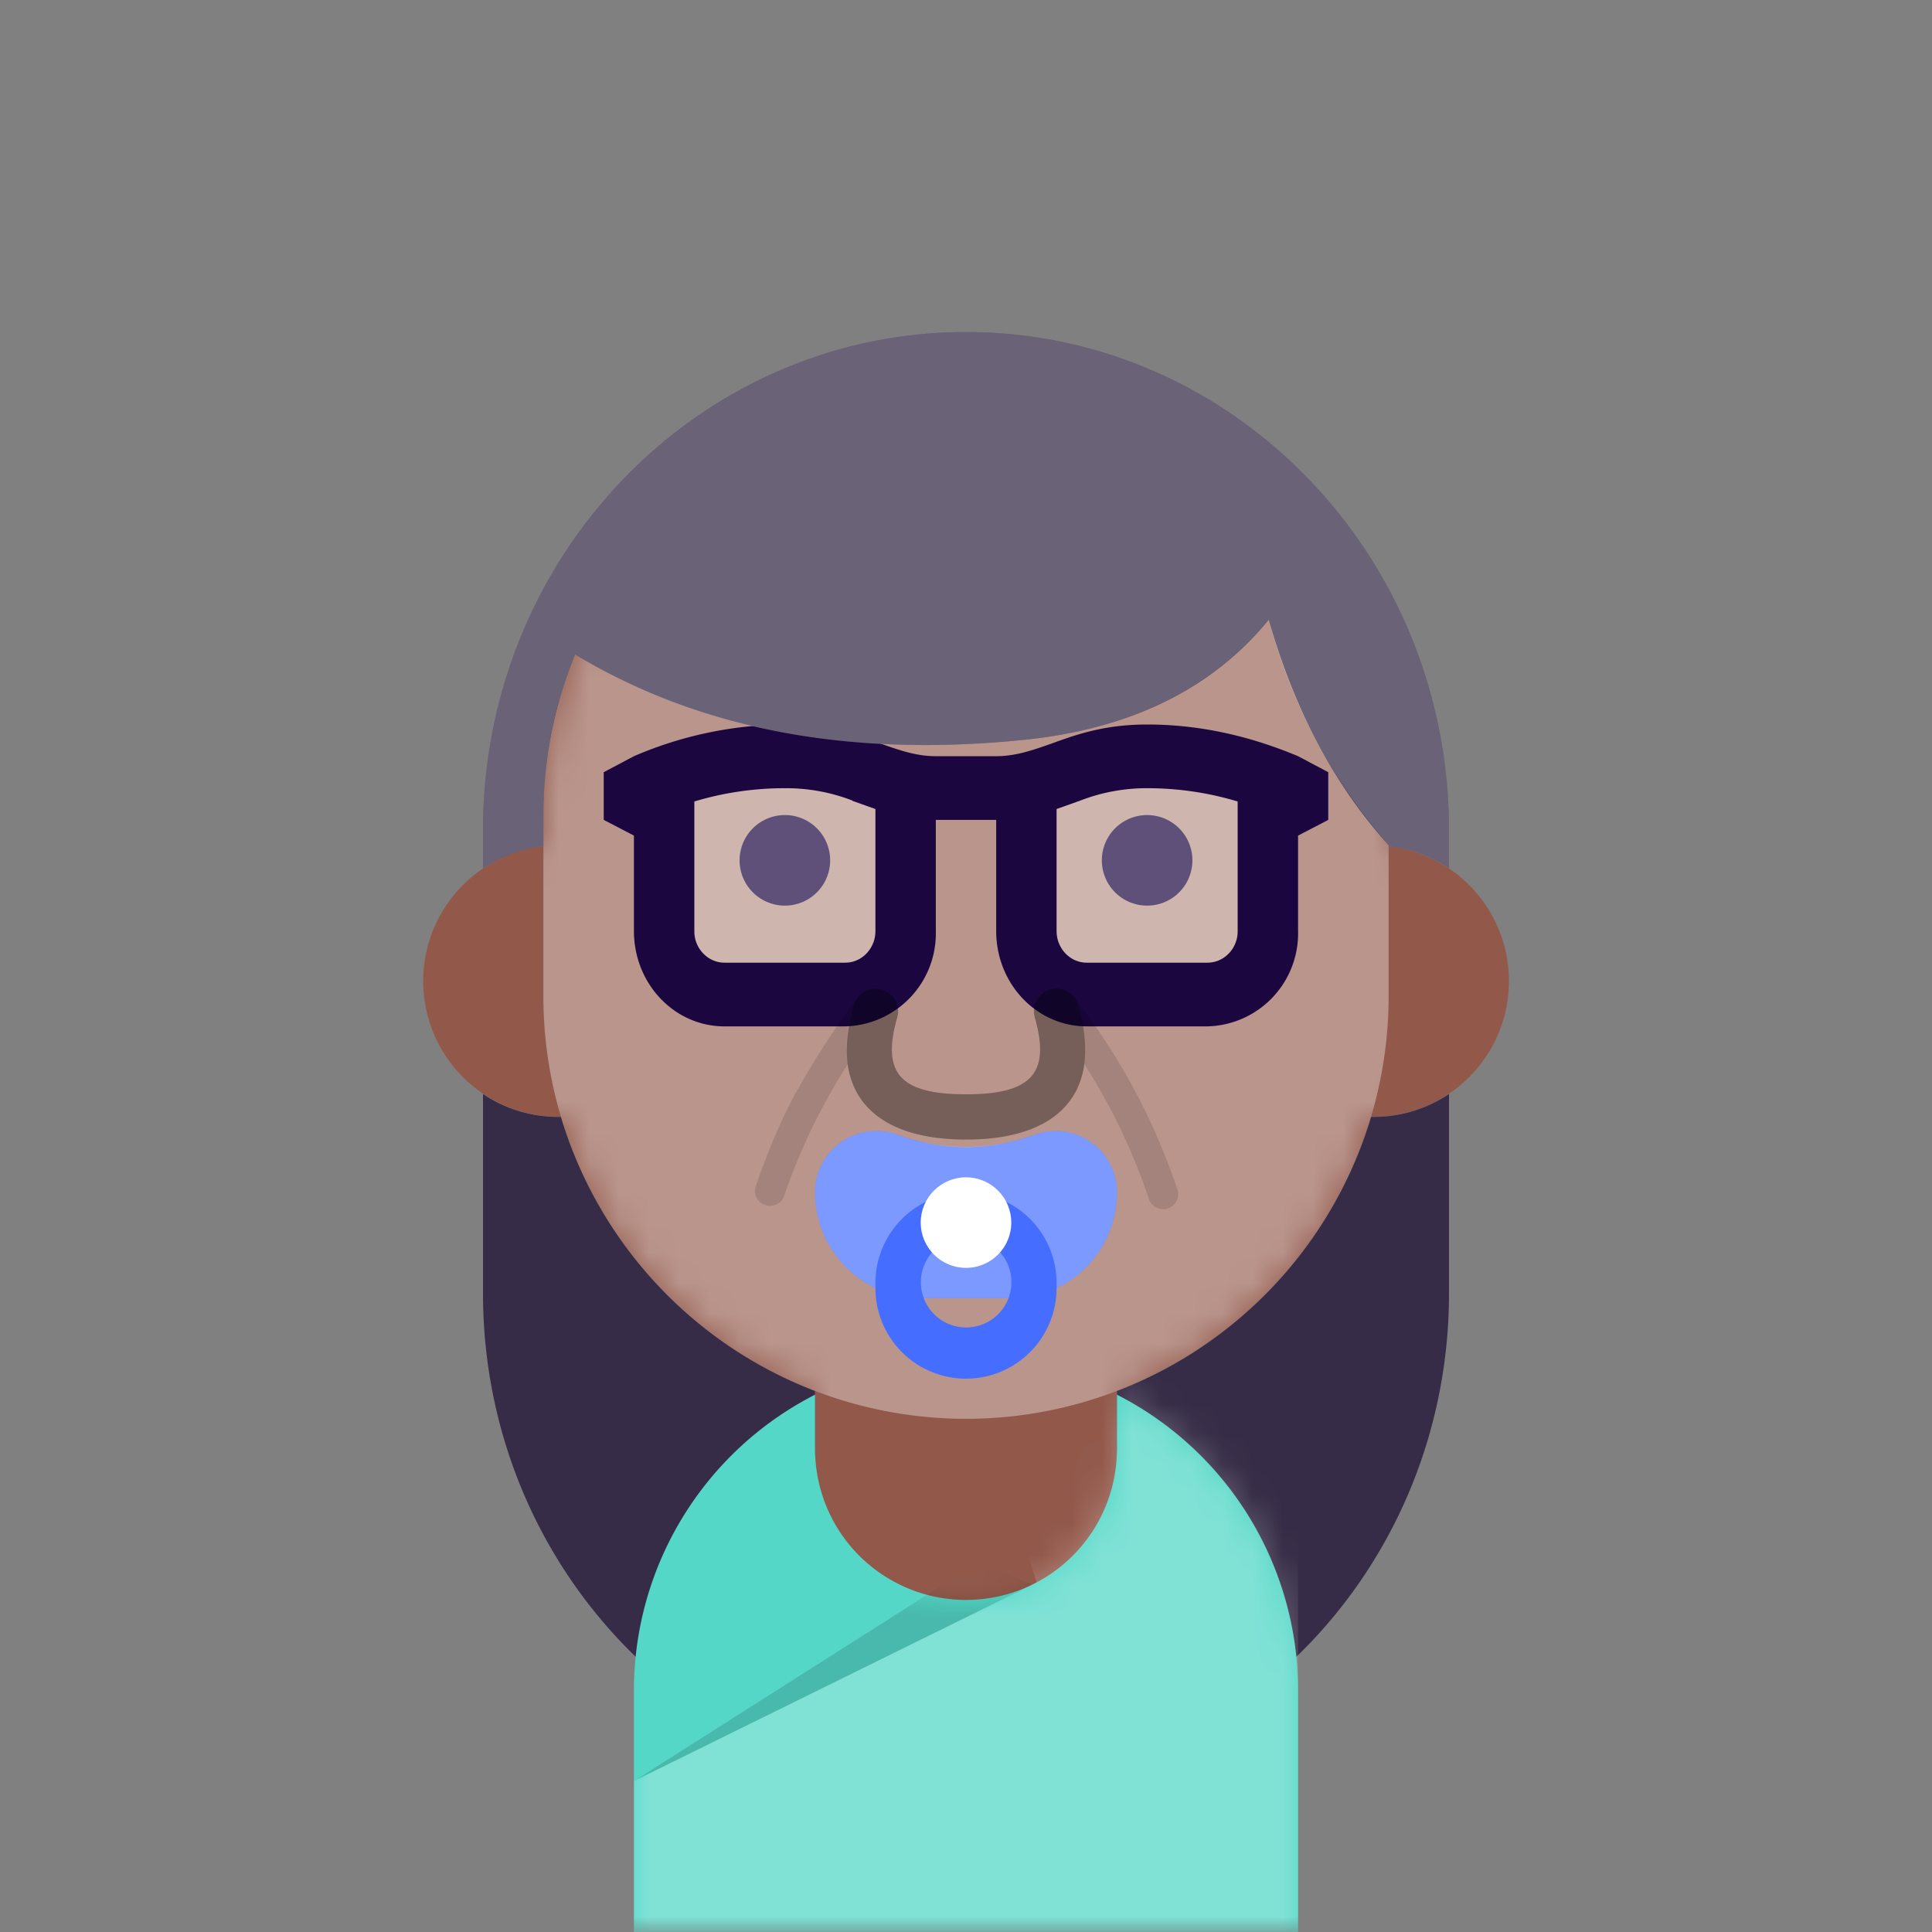 <svg xmlns="http://www.w3.org/2000/svg" viewBox="0 0 64 64" fill="none" shape-rendering="auto"><rect x="0" y="0" width="64" height="64" fill="#808080" stroke="none"/><mask id="viewboxMask"><rect width="64" height="64" rx="0" ry="0" x="0" y="0" fill="#fff" /></mask><g mask="url(#viewboxMask)"><path d="M37 46.08V52a5 5 0 0 1-10 0v-5.92A14.04 14.04 0 0 1 18.58 37h-.08a4.5 4.5 0 0 1-.5-8.97V27a14 14 0 1 1 28 0v1.03a4.5 4.5 0 0 1-.58 8.97A14.04 14.04 0 0 1 37 46.08Z" fill="#92594b"/><mask id="personas-a" style="mask-type:luminance" maskUnits="userSpaceOnUse" x="14" y="13" width="36" height="44"><path d="M37 46.08V52a5 5 0 0 1-10 0v-5.92A14.04 14.04 0 0 1 18.58 37h-.08a4.5 4.5 0 0 1-.5-8.97V27a14 14 0 1 1 28 0v1.03a4.5 4.5 0 0 1-.58 8.97A14.04 14.04 0 0 1 37 46.08Z" fill="#fff"/></mask><g mask="url(#personas-a)"><path d="M32 13a14 14 0 0 1 14 14v6a14 14 0 1 1-28 0v-6a14 14 0 0 1 14-14Z" fill="#fff" style="mix-blend-mode:overlay" opacity=".36"/></g><g transform="translate(20 24)"><path d="M6 6a1.5 1.5 0 1 0 0-3 1.5 1.5 0 0 0 0 3ZM18 6a1.5 1.5 0 1 0 0-3 1.5 1.5 0 0 0 0 3Z" fill="#1B0640"/><path d="M9 2H3v6h6V2ZM21 2h-6v6h6V2Z" opacity=".3" fill="#fff"/><path fill-rule="evenodd" clip-rule="evenodd" d="M11 1.05h2c.65 0 1.21-.2 1.84-.42C15.66.33 16.6 0 18 0c1.67 0 3.33.35 5 1.05l1 .53v1.58l-1 .52v3.16A3.08 3.08 0 0 1 20 10h-4c-1.66 0-3-1.41-3-3.16V3.16h-2v3.68A3.08 3.08 0 0 1 8 10H4c-1.66 0-3-1.41-3-3.16V3.68l-1-.52V1.58l1-.53A12.8 12.8 0 0 1 6 0c1.4 0 2.34.33 3.16.63.63.22 1.19.42 1.84.42ZM8.24 2.52A6.1 6.1 0 0 0 6 2.11c-1 0-2 .14-3 .44v4.3c0 .57.45 1.04 1 1.04h4c.55 0 1-.47 1-1.05V2.8l-.76-.27ZM15 2.8l.76-.27A6.1 6.1 0 0 1 18 2.11c1 0 2 .14 3 .44v4.3c0 .57-.45 1.04-1 1.04h-4c-.55 0-1-.47-1-1.05V2.8Z" fill="#1B0640"/></g><g transform="translate(2 2)"><path fill-rule="evenodd" clip-rule="evenodd" d="M44 26c-1.8-2-3.13-4.5-3.97-7.47-1.87 2.28-4.55 3.6-8.03 3.97-5.83.61-10.82-.33-14.95-2.82A13.96 13.96 0 0 0 16 25v1.03c-.73.08-1.42.34-2 .73V25.5C14 16.39 21.16 9 30 9s16 7.39 16 16.5v1.26a4.47 4.47 0 0 0-2-.73V26Zm2 8.24v6.6c0 7.32-4.61 13.52-11 15.68V44.08A14.04 14.04 0 0 0 43.42 35h.08c.93 0 1.78-.28 2.5-.76Zm-32 6.6c0 7.37 4.68 13.6 11.13 15.73a1073 1073 0 0 0-.13-7.02v-5.47A14.04 14.04 0 0 1 16.58 35h-.08c-.93 0-1.79-.28-2.5-.76v6.6Z" fill="#362c47"/><path d="M40.03 18.53A18.47 18.47 0 0 0 44 26v.03c.73.08 1.42.34 2 .73V25.5C46 16.39 38.84 9 30 9s-16 7.39-16 16.5v1.26c.58-.4 1.27-.65 2-.73V25c0-1.88.37-3.68 1.05-5.32 4.13 2.5 9.12 3.43 14.95 2.82 3.48-.37 6.16-1.7 8.03-3.97Z" fill="#fff" style="mix-blend-mode:overlay" opacity=".26"/></g><g transform="translate(11 44)"><path d="M32 20H10v-8a11 11 0 0 1 6-9.8V4a5 5 0 0 0 10 0V2.2a11 11 0 0 1 6 9.8v8Z" fill="#54d7c7"/><mask id="bodySmall-a" style="mask-type:luminance" maskUnits="userSpaceOnUse" x="10" y="2" width="22" height="18"><path d="M32 20H10v-8a11 11 0 0 1 6-9.8V4a5 5 0 0 0 10 0V2.2a11 11 0 0 1 6 9.8v8Z" fill="#fff"/></mask><g mask="url(#bodySmall-a)"><path opacity=".14" d="M20.62 8.25 22 8l1.2.5L10 15l10.62-6.75Z" fill="#000"/><path d="M21 1h11v47H10V15l13.34-6.58L21 1Z" fill="#fff" style="mix-blend-mode:overlay" opacity=".26"/></g></g><g transform="translate(23 36)"><path fill-rule="evenodd" clip-rule="evenodd" d="M9 2c-.76 0-1.51-.14-2.27-.41A2.03 2.03 0 0 0 4 3.5c0 1.4.82 2.6 2 3.17a3 3 0 0 0 6 0 3.5 3.5 0 0 0 2-3.17 2.03 2.03 0 0 0-2.73-1.91C10.51 1.86 9.76 2 9 2ZM7.59 7h2.82A1.5 1.5 0 0 1 7.6 7Z" fill="#456DFF"/><path fill-rule="evenodd" clip-rule="evenodd" d="M12 6.5v.17a3.5 3.5 0 0 0 2-3.17 2.03 2.03 0 0 0-2.73-1.91 6.61 6.61 0 0 1-4.54 0A2.03 2.03 0 0 0 4 3.5c0 1.4.82 2.6 2 3.17V6.5a3 3 0 1 1 6 0ZM7.59 7h2.82A1.5 1.5 0 1 0 7.6 7Z" fill="#fff" fill-opacity=".3" style="mix-blend-mode:lighten"/><circle cx="9" cy="4.5" r="1.5" fill="#fff"/></g><g transform="translate(24 28)"><path opacity=".12" fill-rule="evenodd" clip-rule="evenodd" d="M11.72 5.3c.21.73.27 1.38.2 1.95a20.24 20.24 0 0 1 2.12 4.41.5.5 0 1 0 .94-.32 21.23 21.23 0 0 0-3.4-6.3c.07.07.11.16.14.25Zm-7.44 0a.75.75 0 0 1 .11-.24 28.75 28.75 0 0 0-2.07 3.22c-.48.89-.9 1.9-1.3 3.06a.5.5 0 0 0 .94.32 20.24 20.24 0 0 1 2.12-4.4 4.77 4.77 0 0 1 .19-1.97Z" fill="#000"/><path d="M5.2 4.78a.75.75 0 0 0-.92.51c-.21.75-.27 1.4-.2 1.97.23 1.6 1.6 2.49 3.92 2.49 2.33 0 3.7-.89 3.92-2.5.07-.57.01-1.22-.2-1.96a.75.75 0 1 0-1.44.42c.52 1.83-.09 2.54-2.28 2.54-2.2 0-2.8-.71-2.28-2.54a.75.75 0 0 0-.51-.93Z" fill="#000" style="mix-blend-mode:overlay" opacity=".36"/></g><g transform="translate(14 26)"></g></g></svg>